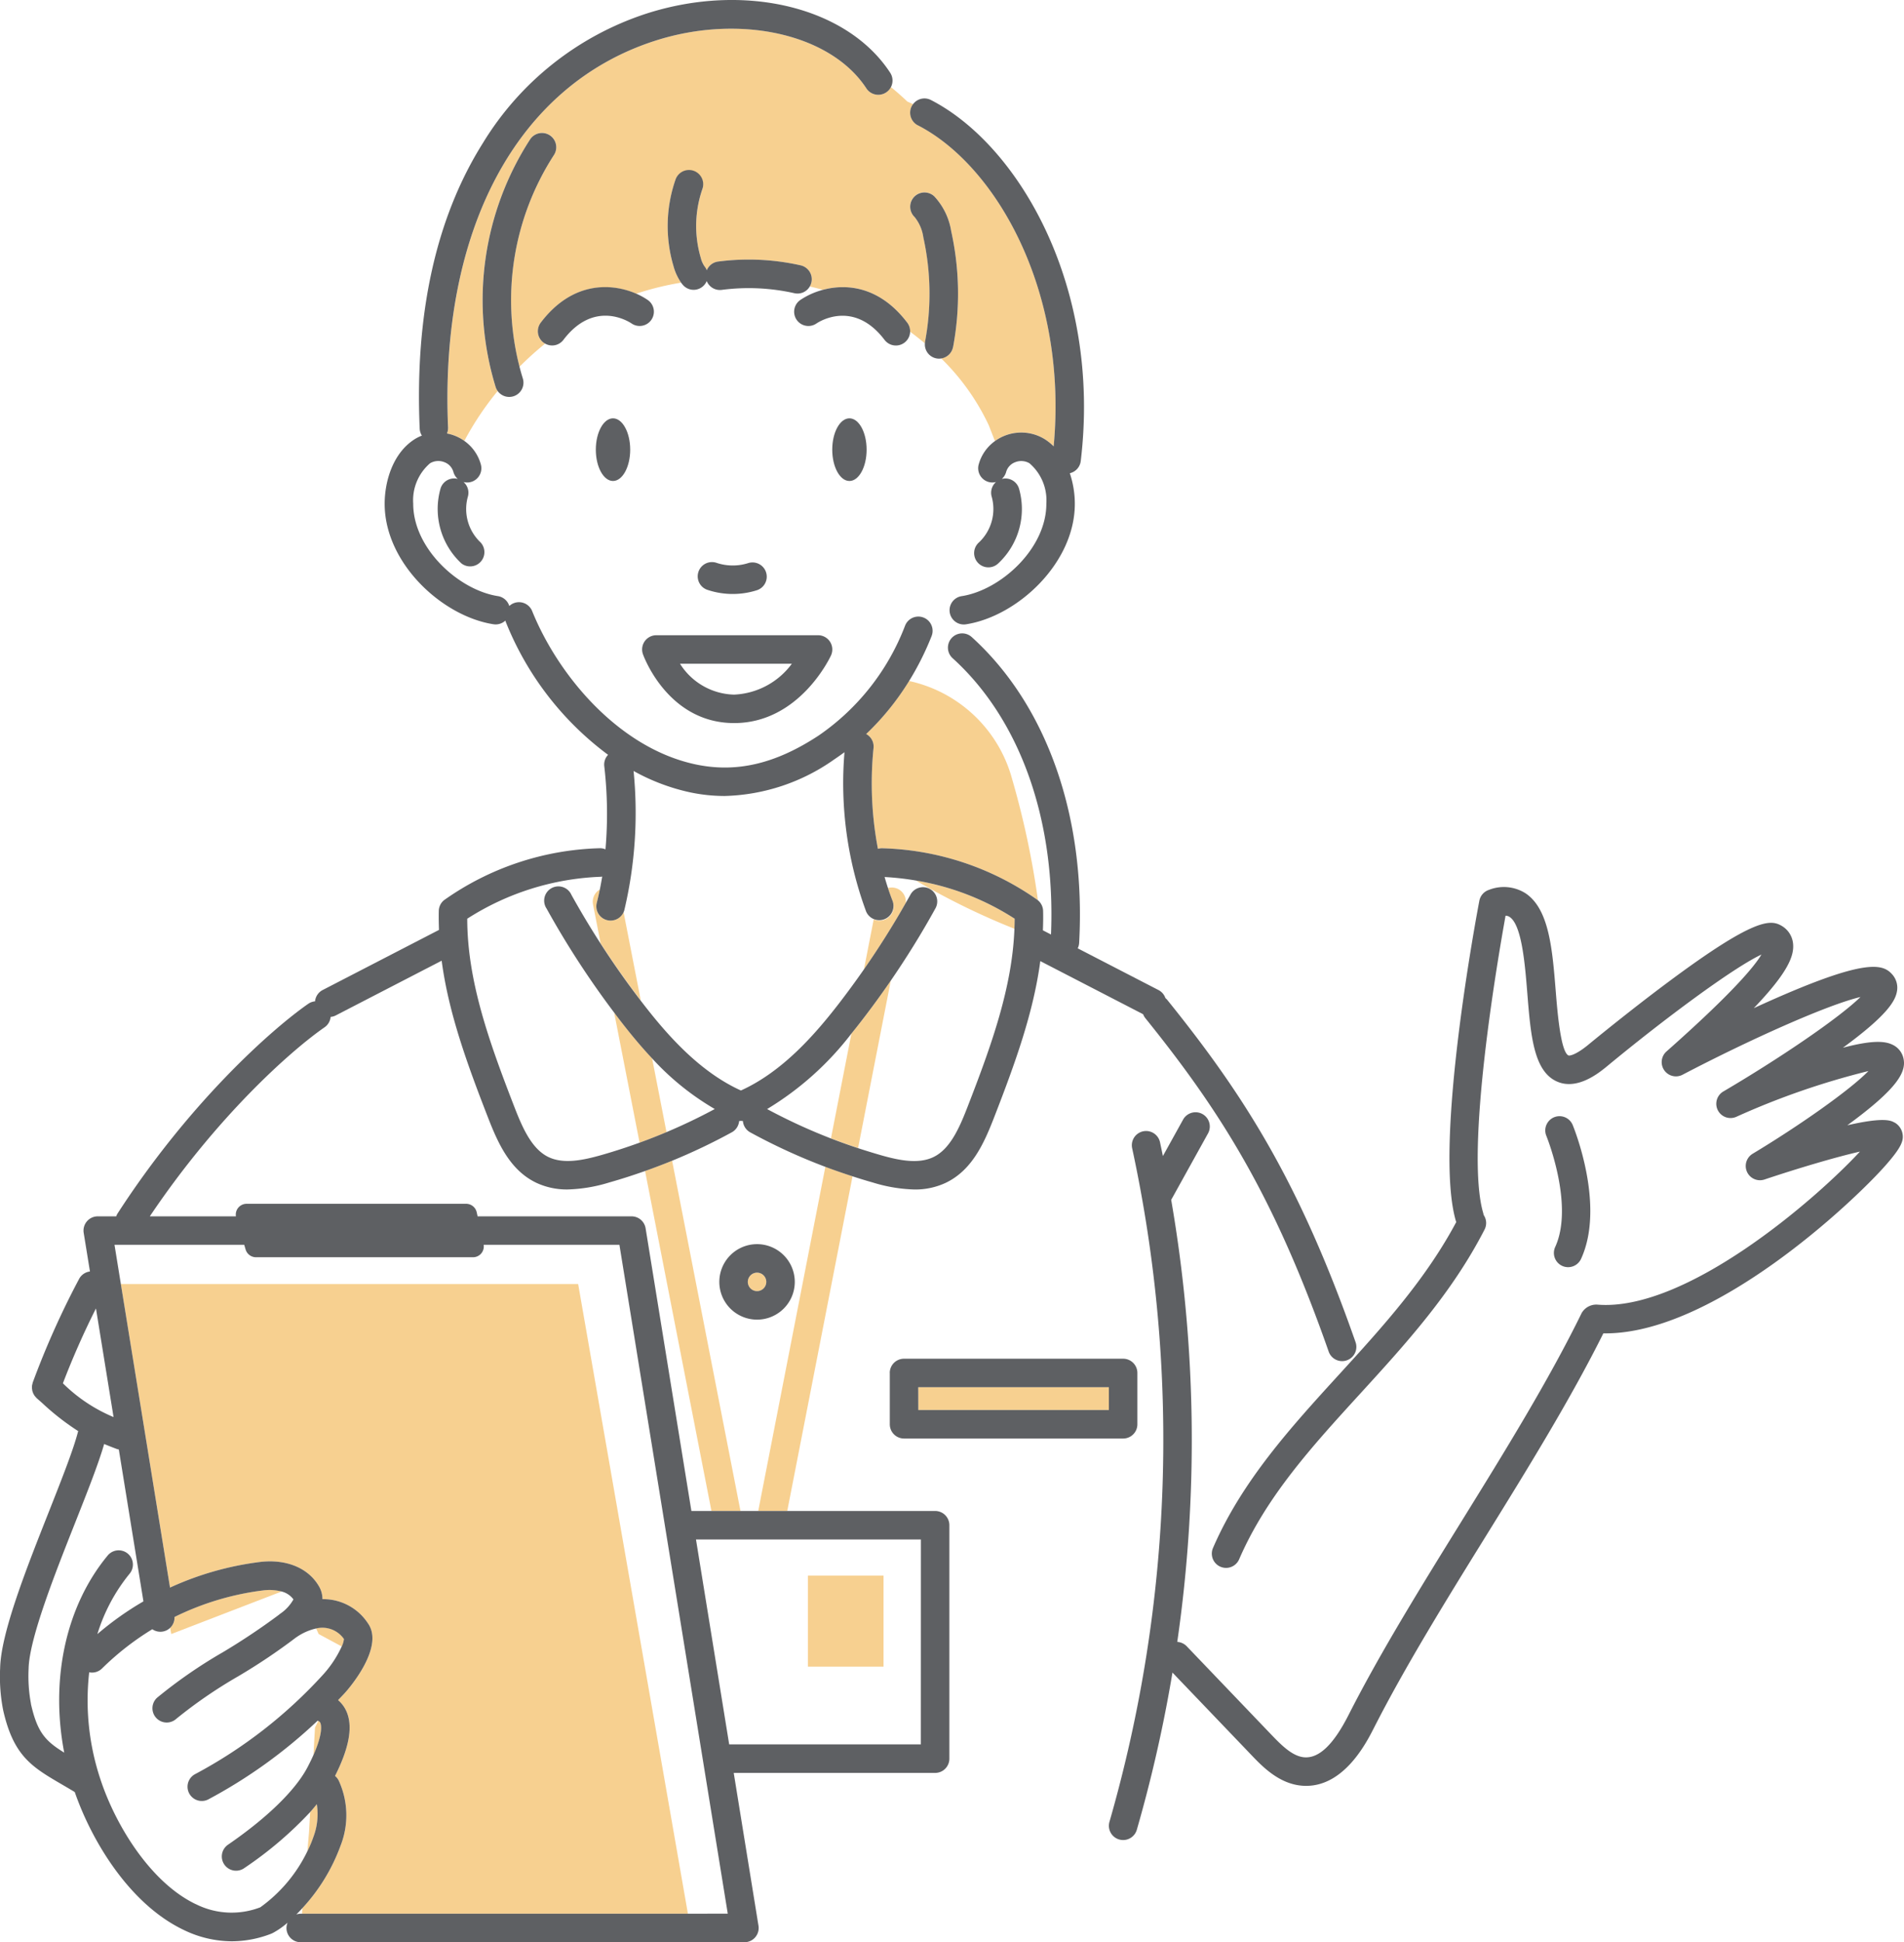 <svg xmlns="http://www.w3.org/2000/svg" xmlns:xlink="http://www.w3.org/1999/xlink" width="172.075" height="175.466" viewBox="0 0 172.075 175.466"><defs><clipPath id="a"><rect width="172.075" height="175.466" fill="none"></rect></clipPath></defs><g clip-path="url(#a)"><path d="M38.156,212.507c.84-1.884.719-2.653.648-2.864a.3.3,0,0,0-.188-.21l-.021-.013-.3.6Z" transform="translate(-9.828 -53.943)" fill="#f7d090"></path><path d="M37.416,223.811a10.54,10.54,0,0,0,.558-1.324,5.8,5.8,0,0,0,.3-2.938c-.195.241-.394.48-.605.715l-.106,1.855Z" transform="translate(-9.638 -56.552)" fill="#f7d090"></path><path d="M14.712,156.253l4.445,27.426a27.661,27.661,0,0,1,8.089-2.309c2.364-.294,4.357.5,5.334,2.128a2.31,2.31,0,0,1,.356,1.226,4.819,4.819,0,0,1,4.109,2.181c1.569,2.215-1.921,6.111-2.07,6.276-.2.226-.419.442-.628.664a2.87,2.87,0,0,1,.86,1.286c.447,1.334.076,3.158-1.132,5.563a1.281,1.281,0,0,1,.329.413,7.488,7.488,0,0,1,.163,5.9,16.748,16.748,0,0,1-3.44,5.625l-.044.51H65.96l-9.918-56.886Z" transform="translate(-3.79 -40.248)" fill="#f7d090"></path><path d="M30.8,193.615a4.465,4.465,0,0,0-1.692-.1,25.131,25.131,0,0,0-7.994,2.4,1.284,1.284,0,0,1-.4.984l.1.562Z" transform="translate(-5.337 -49.836)" fill="#f7d090"></path><path d="M40.8,199.767A2.114,2.114,0,0,0,41,199.08a2.374,2.374,0,0,0-2.523-.95l.235.514Z" transform="translate(-9.912 -51.019)" fill="#f7d090"></path><rect width="6.836" height="8.222" transform="translate(73.014 142.35)" fill="#f7d090"></rect><path d="M94.1,9.255a1.287,1.287,0,0,1-1.782-.374C89.1,3.965,80.9,2.116,73.227,4.581,60.741,8.592,53.748,21.65,54.52,39.511a1.274,1.274,0,0,1-.1.55,3.855,3.855,0,0,1,1.564.666,27.369,27.369,0,0,1,3.008-4.5,1.294,1.294,0,0,1-.186-.37,26.73,26.73,0,0,1,3.124-22.371,1.287,1.287,0,1,1,2.154,1.411,24.148,24.148,0,0,0-3.119,19.139,28.552,28.552,0,0,1,2.315-2.088,1.192,1.192,0,0,1-.145-.092,1.288,1.288,0,0,1-.248-1.8c2.892-3.812,6.463-3.555,8.619-2.619a26.567,26.567,0,0,1,4.06-1,4.841,4.841,0,0,1-.683-1.491,12.773,12.773,0,0,1,.187-7.815,1.288,1.288,0,0,1,2.43.852A10.174,10.174,0,0,0,77.35,24.2a2.285,2.285,0,0,0,.337.762,1.279,1.279,0,0,1,.207.354,1.282,1.282,0,0,1,1.017-.783,21.383,21.383,0,0,1,7.461.339,1.28,1.28,0,0,1,.825,1.911q.607.139,1.188.3c2.159-.581,5.143-.308,7.625,2.965a1.276,1.276,0,0,1,.255.822c.475.347.923.7,1.345,1.058a1.181,1.181,0,0,1,.013-.152,23.552,23.552,0,0,0-.152-9.431,3.728,3.728,0,0,0-.79-1.84,1.287,1.287,0,1,1,1.777-1.862,5.985,5.985,0,0,1,1.525,3.137,26.159,26.159,0,0,1,.171,10.47,1.288,1.288,0,0,1-1.074,1.033,20.776,20.776,0,0,1,4.288,6.015l.567,1.448a4.051,4.051,0,0,1,4.494-.18,4.743,4.743,0,0,1,.815.654c1.319-14.07-5.239-25.386-12.266-29a1.287,1.287,0,0,1-.556-1.734,1.252,1.252,0,0,1,.115-.177c-.172-.079-.344-.16-.521-.234,0,0-.532-.529-1.485-1.313a1.272,1.272,0,0,1-.434.489" transform="translate(-14.017 -0.9)" fill="#f7d090"></path><path d="M120.426,110.6a23.569,23.569,0,0,0-8.922-3.446,64.735,64.735,0,0,0,8.9,4.356c.012-.3.02-.607.021-.911" transform="translate(-28.722 -27.6)" fill="#f7d090"></path><path d="M105.438,87.659a1.284,1.284,0,0,1,.663,1.3,31.7,31.7,0,0,0,.4,9.075,1.27,1.27,0,0,1,.4-.052,25.516,25.516,0,0,1,14.045,4.684c.007.006.013.013.019.019a77.24,77.24,0,0,0-2.326-10.925,12.377,12.377,0,0,0-9.325-8.892,23.816,23.816,0,0,1-3.878,4.788" transform="translate(-27.159 -21.346)" fill="#f7d090"></path><path d="M72.181,109.592l.687,3.517q1.712,2.659,3.633,5.167l-1.559-7.984a1.29,1.29,0,0,1-1.174.76,1.288,1.288,0,0,1-1.248-1.605q.154-.6.276-1.206a1.283,1.283,0,0,0-.615,1.353" transform="translate(-18.586 -27.881)" fill="#f7d090"></path><path d="M88.708,187.336h0" transform="translate(-22.848 -48.255)" fill="#f7d090"></path><path d="M79.491,134.018l-1.3-6.664c-1.069-1.138-2.021-2.3-2.86-3.387-.193-.249-.382-.5-.572-.755l2.3,11.76q1.231-.445,2.437-.954" transform="translate(-19.256 -31.737)" fill="#f7d090"></path><path d="M78.523,142.174l6,30.715h2.624l-6.179-31.643c-.806.33-1.621.638-2.443.928" transform="translate(-20.226 -36.383)" fill="#f7d090"></path><path d="M92.3,173.081h2.624l5.9-30.236c-.826-.266-1.645-.549-2.457-.855Z" transform="translate(-23.775 -36.574)" fill="#f7d090"></path><path d="M108.95,109.4a1.273,1.273,0,0,0-1.61-1.353c.131.4.272.794.427,1.191a1.283,1.283,0,0,1-1.716,1.643l-.881,4.514c1.351-1.94,2.616-3.944,3.78-6" transform="translate(-27.09 -27.818)" fill="#f7d090"></path><path d="M93.732,187.336h0" transform="translate(-24.142 -48.255)" fill="#f7d090"></path><path d="M103.914,122.97c-.29.376-.6.761-.912,1.151l-1.849,9.465q1.215.471,2.452.878l2.953-15.122q-1.273,1.853-2.644,3.627" transform="translate(-26.055 -30.741)" fill="#f7d090"></path><path d="M111.5,14.411c7.028,3.612,13.585,14.929,12.266,29a4.776,4.776,0,0,0-.815-.653,4.051,4.051,0,0,0-4.494.18,3.846,3.846,0,0,0-1.467,2.111,1.288,1.288,0,0,0,.9,1.581,1.274,1.274,0,0,0,.668,0,1.286,1.286,0,0,0-.39,1.337,4.143,4.143,0,0,1-1.147,4.117,1.288,1.288,0,1,0,1.731,1.907,6.71,6.71,0,0,0,1.883-6.76,1.284,1.284,0,0,0-1.557-.875,1.281,1.281,0,0,0,.393-.627,1.323,1.323,0,0,1,.816-.884,1.472,1.472,0,0,1,1.29.093,4.407,4.407,0,0,1,1.528,3.644c.017,4.038-4.1,7.812-7.657,8.363a1.287,1.287,0,1,0,.395,2.544c4.662-.724,9.859-5.547,9.836-10.919a8.749,8.749,0,0,0-.453-2.732,1.284,1.284,0,0,0,.988-1.1c1.883-15.7-5.571-28.52-13.541-32.617a1.285,1.285,0,0,0-1.618.379,1.335,1.335,0,0,0-.116.178,1.288,1.288,0,0,0,.557,1.734" transform="translate(-28.541 -3.086)" fill="#5e6063"></path><path d="M88.088,71.277a7.165,7.165,0,0,0,2.175-.336,1.287,1.287,0,1,0-.78-2.453,4.629,4.629,0,0,1-2.892-.034,1.288,1.288,0,0,0-.837,2.435,7.188,7.188,0,0,0,2.335.388" transform="translate(-21.865 -17.615)" fill="#5e6063"></path><path d="M72.531,53.737c0,1.563.7,2.83,1.553,2.83s1.554-1.267,1.554-2.83-.7-2.83-1.554-2.83-1.553,1.267-1.553,2.83" transform="translate(-18.683 -13.113)" fill="#5e6063"></path><path d="M102.864,56.567c.858,0,1.553-1.267,1.553-2.83s-.695-2.83-1.553-2.83-1.553,1.267-1.553,2.83.695,2.83,1.553,2.83" transform="translate(-26.096 -13.113)" fill="#5e6063"></path><path d="M106.894,38.151c-2.483-3.273-5.466-3.545-7.625-2.965a6.75,6.75,0,0,0-2.039.918,1.287,1.287,0,0,0,1.462,2.12c.134-.092,3.332-2.232,6.151,1.483a1.287,1.287,0,0,0,2.051-1.556" transform="translate(-24.902 -9.001)" fill="#5e6063"></path><path d="M65.733,38.151a1.287,1.287,0,0,0,.248,1.8,1.185,1.185,0,0,0,.145.091,1.279,1.279,0,0,0,1.659-.339c2.734-3.6,5.809-1.711,6.157-1.479A1.288,1.288,0,0,0,75.4,36.1a6.207,6.207,0,0,0-1.046-.572c-2.155-.935-5.726-1.192-8.618,2.619" transform="translate(-16.864 -9.001)" fill="#5e6063"></path><path d="M78.4,77.843a1.288,1.288,0,0,0-.158,1.176c.091.254,2.3,6.216,8.242,6.216,5.857,0,8.638-5.862,8.753-6.112A1.287,1.287,0,0,0,94.067,77.3H79.451a1.288,1.288,0,0,0-1.053.547m13.3,2.028a6.85,6.85,0,0,1-5.221,2.79,5.945,5.945,0,0,1-4.887-2.79Z" transform="translate(-20.134 -19.91)" fill="#5e6063"></path><path d="M65.2,18.159a1.288,1.288,0,0,0-2.155-1.411,26.733,26.733,0,0,0-3.123,22.371,1.288,1.288,0,0,0,1.229.905,1.3,1.3,0,0,0,.384-.059,1.288,1.288,0,0,0,.846-1.613c-.109-.35-.208-.7-.3-1.056A24.152,24.152,0,0,1,65.2,18.159" transform="translate(-15.131 -4.164)" fill="#5e6063"></path><path d="M114.678,37.386a26.155,26.155,0,0,0-.171-10.47,5.989,5.989,0,0,0-1.524-3.138A1.287,1.287,0,1,0,111.2,25.64a3.728,3.728,0,0,1,.79,1.84,23.562,23.562,0,0,1,.153,9.43,1.335,1.335,0,0,0-.013.152,1.283,1.283,0,0,0,1.041,1.35,1.251,1.251,0,0,0,.239.022,1.36,1.36,0,0,0,.191-.016,1.288,1.288,0,0,0,1.073-1.033" transform="translate(-28.542 -6.033)" fill="#5e6063"></path><path d="M93.29,29.3a21.387,21.387,0,0,0-7.461-.339,1.281,1.281,0,0,0-1.016.783,1.28,1.28,0,0,0-.207-.354,2.262,2.262,0,0,1-.337-.762,10.18,10.18,0,0,1,.148-6.227,1.287,1.287,0,1,0-2.429-.852,12.768,12.768,0,0,0-.187,7.815,4.842,4.842,0,0,0,.683,1.491c.049.068.1.135.157.2a1.279,1.279,0,0,0,2.165-.337,1.283,1.283,0,0,0,1.356.8,18.828,18.828,0,0,1,6.566.3,1.277,1.277,0,0,0,1.387-.6,1.259,1.259,0,0,0,.151-.373A1.286,1.286,0,0,0,93.29,29.3" transform="translate(-20.936 -5.329)" fill="#5e6063"></path><path d="M91.867,154.871a.835.835,0,1,0,.835.835.836.836,0,0,0-.835-.835" transform="translate(-23.448 -39.892)" fill="#f7d090"></path><path d="M90.974,151.4a3.41,3.41,0,1,0,3.41,3.41,3.413,3.413,0,0,0-3.41-3.41m0,4.245a.835.835,0,1,1,.835-.835.836.836,0,0,1-.835.835" transform="translate(-22.555 -38.999)" fill="#5e6063"></path><rect width="17.227" height="2.062" transform="translate(82.991 125.327)" fill="#f7d090"></rect><path d="M108.316,166.628v4.637a1.288,1.288,0,0,0,1.288,1.287h19.8a1.287,1.287,0,0,0,1.287-1.287v-4.637a1.287,1.287,0,0,0-1.287-1.287H109.6a1.288,1.288,0,0,0-1.288,1.287m2.575,1.287h17.227v2.062H110.891Z" transform="translate(-27.9 -42.589)" fill="#5e6063"></path><path d="M84.515,136.507H62.485l-4.138-25.536a1.287,1.287,0,0,0-1.271-1.082H43.163l-.078-.36a.979.979,0,0,0-.958-.772H22.283a.975.975,0,0,0-.961,1.132H13.54c6.05-9.006,12.715-14.945,15.8-17.085a1.278,1.278,0,0,0,.54-.932,1.272,1.272,0,0,0,.471-.137l9.565-4.942c.619,4.682,2.278,9.267,4.2,14.2.915,2.353,2.005,4.744,4.358,5.867a6.489,6.489,0,0,0,2.829.6,13.915,13.915,0,0,0,3.734-.624c1.1-.311,2.186-.662,3.264-1.043.821-.29,1.636-.6,2.443-.928a53.486,53.486,0,0,0,5.392-2.568,1.286,1.286,0,0,0,.664-1.015.9.9,0,0,1,.341,0A1.285,1.285,0,0,0,67.8,102.3a53.658,53.658,0,0,0,6.8,3.12c.811.306,1.631.589,2.457.855.612.2,1.227.389,1.846.564a13.925,13.925,0,0,0,3.734.624,6.482,6.482,0,0,0,2.83-.6c2.352-1.122,3.443-3.513,4.358-5.866,1.915-4.922,3.57-9.5,4.193-14.167l9.294,4.8a1.287,1.287,0,0,0,.194.347c6.739,8.357,11.611,15.966,16.574,30.131a1.288,1.288,0,0,0,1.215.862,1.272,1.272,0,0,0,.425-.073,1.287,1.287,0,0,0,.789-1.641c-5.086-14.515-10.084-22.32-17-30.9a1.254,1.254,0,0,0-.185-.186,1.281,1.281,0,0,0-.624-.725l-7.3-3.769a1.276,1.276,0,0,0,.128-.49c.627-11.4-2.91-21.47-9.706-27.63a1.287,1.287,0,0,0-1.729,1.908c6.1,5.527,9.32,14.6,8.892,24.963l-.733-.378c.023-.582.034-1.166.019-1.755a1.288,1.288,0,0,0-.463-.954c-.007-.006-.013-.013-.019-.019a25.517,25.517,0,0,0-14.046-4.685,1.29,1.29,0,0,0-.4.053,31.662,31.662,0,0,1-.4-9.075,1.286,1.286,0,0,0-.663-1.3,23.858,23.858,0,0,0,3.878-4.787,25.794,25.794,0,0,0,2.036-4.062,1.287,1.287,0,1,0-2.394-.947A21.2,21.2,0,0,1,74,66.441c-3.918,2.581-7.474,3.409-11.19,2.606-6.9-1.494-12.365-8.026-14.715-13.839a1.287,1.287,0,0,0-1.676-.71,1.262,1.262,0,0,0-.391.252A1.283,1.283,0,0,0,45,53.856c-3.555-.552-7.673-4.325-7.656-8.363a4.4,4.4,0,0,1,1.527-3.643,1.465,1.465,0,0,1,1.29-.094,1.317,1.317,0,0,1,.816.883,1.28,1.28,0,0,0,.393.627,1.284,1.284,0,0,0-1.557.874A6.713,6.713,0,0,0,41.7,50.9,1.288,1.288,0,0,0,43.428,49a4.142,4.142,0,0,1-1.147-4.118,1.286,1.286,0,0,0-.39-1.337,1.272,1.272,0,0,0,.667,0,1.288,1.288,0,0,0,.9-1.581,3.847,3.847,0,0,0-1.5-2.134,3.895,3.895,0,0,0-1.564-.666,1.271,1.271,0,0,0,.1-.549C39.73,20.751,46.723,7.692,59.209,3.681c7.671-2.465,15.878-.615,19.088,4.3a1.287,1.287,0,0,0,2.155-1.408C76.568.624,67.3-1.624,58.421,1.229a27.16,27.16,0,0,0-14.782,11.7c-4.237,6.74-6.158,15.416-5.71,25.79a1.279,1.279,0,0,0,.2.635,3.808,3.808,0,0,0-.634.313c-2,1.259-2.722,3.828-2.731,5.812-.023,5.371,5.174,10.195,9.836,10.919a1.3,1.3,0,0,0,.2.015,1.281,1.281,0,0,0,.874-.348c.011.036.017.072.031.107a27.758,27.758,0,0,0,9.25,12.021,1.281,1.281,0,0,0-.34,1.059,37.282,37.282,0,0,1,.105,7.481,1.258,1.258,0,0,0-.536-.1,25.513,25.513,0,0,0-14.045,4.685,1.283,1.283,0,0,0-.483.973c-.015.578,0,1.15.017,1.721l-10.511,5.43a1.285,1.285,0,0,0-.689,1.023,1.275,1.275,0,0,0-.61.219C24.5,93.026,17.09,99.641,10.634,109.618a1.227,1.227,0,0,0-.13.271H8.835a1.287,1.287,0,0,0-1.271,1.493l.566,3.489a1.285,1.285,0,0,0-.981.672,75.826,75.826,0,0,0-4.192,9.365c0,.006,0,.012,0,.018a1.306,1.306,0,0,0-.039.15c-.007.033-.018.067-.022.1a1.254,1.254,0,0,0-.007.129c0,.041-.006.082,0,.122s.011.079.017.118.01.084.021.125.028.081.042.122.024.074.041.11.041.071.062.106a1.262,1.262,0,0,0,.067.109c.021.027.046.052.069.078a1.24,1.24,0,0,0,.1.112l.013.014.47.412a22.552,22.552,0,0,0,3.279,2.561c-.008.026-.021.049-.027.076-.416,1.621-1.5,4.354-2.643,7.249-2.028,5.126-4.327,10.935-4.388,14.1A15.674,15.674,0,0,0,.285,154.5c.941,4.166,2.6,5.135,5.357,6.741.344.2.72.422,1.114.659,1.519,4.39,4.93,10.11,9.837,12.453a10.019,10.019,0,0,0,4.351,1.03,9.906,9.906,0,0,0,3.578-.688c.02-.008.038-.02.057-.029s.033-.01.049-.018a7.068,7.068,0,0,0,1.362-.948,1.274,1.274,0,0,0-.1.483,1.287,1.287,0,0,0,1.287,1.287h40.1a1.287,1.287,0,0,0,1.271-1.493l-2.237-13.805h18.2A1.287,1.287,0,0,0,85.8,158.88V137.794a1.287,1.287,0,0,0-1.287-1.287M54.3,79.211a1.146,1.146,0,0,0,.125-.018q-.095.579-.214,1.165c-.082.4-.174.8-.276,1.206a1.288,1.288,0,0,0,.93,1.566,1.315,1.315,0,0,0,.319.04,1.289,1.289,0,0,0,1.173-.759,1.385,1.385,0,0,0,.073-.211,38.2,38.2,0,0,0,.83-12.547,18.577,18.577,0,0,0,5.01,1.909,15.146,15.146,0,0,0,3.218.35,17.915,17.915,0,0,0,9.933-3.322c.3-.2.6-.413.9-.632A33.467,33.467,0,0,0,78.277,82.35a1.288,1.288,0,0,0,2.4-.932c-.154-.4-.3-.794-.426-1.191-.11-.333-.211-.664-.306-.994a24.781,24.781,0,0,1,2.837.318A23.569,23.569,0,0,1,91.7,83c0,.3-.009.607-.021.911-.2,5.286-2.052,10.47-4.262,16.153-.728,1.872-1.565,3.759-3.067,4.475-1.35.644-3.083.3-4.754-.178-.688-.2-1.371-.409-2.051-.633q-1.237-.408-2.452-.877a51.09,51.09,0,0,1-5.765-2.654,27.479,27.479,0,0,0,7.613-6.812c.317-.391.622-.776.912-1.151q1.37-1.772,2.644-3.627c1.447-2.107,2.8-4.286,4.028-6.514a1.288,1.288,0,1,0-2.253-1.247c-.137.246-.278.491-.417.736-1.164,2.051-2.428,4.055-3.78,6q-1.094,1.57-2.258,3.081c-2.158,2.79-5.087,6.15-8.856,7.857-3.769-1.707-6.7-5.067-8.856-7.857-.067-.085-.131-.173-.2-.259q-1.917-2.5-3.633-5.166-1.386-2.154-2.627-4.387A1.287,1.287,0,1,0,49.4,82.088a79.754,79.754,0,0,0,6.1,9.386c.191.252.379.506.572.755.839,1.085,1.791,2.25,2.86,3.388a23.976,23.976,0,0,0,5.666,4.576q-2.129,1.147-4.365,2.088-1.206.509-2.437.954c-1.143.414-2.3.791-3.466,1.123-1.671.473-3.4.822-4.754.178-1.5-.716-2.339-2.6-3.067-4.475C44.174,94.052,42.235,88.6,42.227,83A24,24,0,0,1,54.3,79.211m-45.627,39,1.59,9.813a14.349,14.349,0,0,1-4.578-3.051,72.761,72.761,0,0,1,2.987-6.762M2.8,153.928a13.523,13.523,0,0,1-.215-3.162c.053-2.7,2.356-8.522,4.208-13.2,1.128-2.852,2.114-5.345,2.62-7.109.344.143.713.289,1.116.44a1.36,1.36,0,0,0,.21.057l2.224,13.721A27.79,27.79,0,0,0,8.8,147.631a16.09,16.09,0,0,1,2.917-5.461,1.287,1.287,0,1,0-1.984-1.641c-3.794,4.583-5.2,11.195-3.929,17.811-1.724-1.065-2.431-1.841-3.011-4.411m14.9,18.1c-4.065-1.941-7.273-7.117-8.651-11.384a22.523,22.523,0,0,1-.981-9.563,1.283,1.283,0,0,0,1.16-.346,25.028,25.028,0,0,1,4.544-3.545,1.279,1.279,0,0,0,2.007-1.107,25.116,25.116,0,0,1,7.994-2.4,4.461,4.461,0,0,1,1.692.1,1.893,1.893,0,0,1,1.062.712,3.835,3.835,0,0,1-1.175,1.281l-.045.03a1.1,1.1,0,0,0-.094.08,60.033,60.033,0,0,1-5.055,3.376,43.947,43.947,0,0,0-5.956,4.117,1.288,1.288,0,0,0,1.742,1.9,42.587,42.587,0,0,1,5.57-3.825,53.91,53.91,0,0,0,5.261-3.531l.007,0a5.054,5.054,0,0,1,1.786-.8,2.372,2.372,0,0,1,2.523.95,2.108,2.108,0,0,1-.206.687,10.019,10.019,0,0,1-1.61,2.456A42.887,42.887,0,0,1,17.6,160.3a1.288,1.288,0,0,0,1.21,2.273,45.455,45.455,0,0,0,9.9-7.124c.018.01.033.022.052.031l.021.013a.3.3,0,0,1,.188.21c.071.21.192.979-.648,2.864-.15.336-.327.7-.544,1.115-1.092,2.066-3.63,4.537-7.144,6.956a1.288,1.288,0,1,0,1.46,2.121,34.1,34.1,0,0,0,5.932-5.045c.21-.235.411-.474.605-.716a5.807,5.807,0,0,1-.3,2.939,10.7,10.7,0,0,1-.558,1.324,13.411,13.411,0,0,1-4.248,5.052,7.2,7.2,0,0,1-5.829-.286m44.469.866H27.181a1.287,1.287,0,0,0-.4.069c.183-.183.367-.376.553-.579a16.759,16.759,0,0,0,3.44-5.625,7.49,7.49,0,0,0-.164-5.9,1.281,1.281,0,0,0-.329-.413c1.209-2.405,1.58-4.229,1.133-5.563a2.87,2.87,0,0,0-.86-1.286c.209-.222.423-.438.628-.664.149-.165,3.639-4.061,2.07-6.276a4.822,4.822,0,0,0-4.109-2.182,2.3,2.3,0,0,0-.355-1.225c-.978-1.626-2.971-2.422-5.334-2.128a27.666,27.666,0,0,0-8.089,2.309L10.922,116l-.574-3.541H22.071l.127.426a.98.98,0,0,0,.939.7H42.749a.976.976,0,0,0,.963-1.127H55.98l9.792,60.428Zm21.057-15.3H65.9l-3-18.511H83.228Z" transform="translate(0 0)" fill="#5e6063"></path><path d="M205.983,129.224c-.3-.169-.908-.52-4.259.247,4.647-3.394,5.4-4.894,5.046-6.151a1.783,1.783,0,0,0-.976-1.133c-.63-.3-1.69-.454-4.469.279,3.982-2.913,4.736-4.215,4.884-5.094a1.8,1.8,0,0,0-.394-1.492c-.851-1-2.362-1.556-11.406,2.494q-.572.256-1.138.517c3-3.14,3.671-4.676,3.549-5.836a2.091,2.091,0,0,0-1.085-1.632c-1-.561-2.519-.6-10.1,5.034-3.754,2.789-7.326,5.743-7.354,5.766-1.128.92-1.67.976-1.752.941-.713-.3-1.013-4.021-1.157-5.806-.308-3.819-.6-7.426-2.734-8.848a3.667,3.667,0,0,0-3.305-.306,1.289,1.289,0,0,0-.865.982c-.171.9-4.178,22.027-2.111,28.967.007.021.017.039.024.06-2.783,5.222-6.734,9.555-10.564,13.747-4.321,4.73-8.789,9.62-11.421,15.7a1.287,1.287,0,1,0,2.362,1.023c2.461-5.682,6.589-10.2,10.96-14.985,4.067-4.452,8.273-9.056,11.225-14.815a1.284,1.284,0,0,0-.091-1.314,1.14,1.14,0,0,0-.028-.148c-1.669-5.607,1.279-22.82,2.013-26.884a.687.687,0,0,1,.373.118c1.1.73,1.385,4.3,1.595,6.911.305,3.785.569,7.054,2.713,7.968,1.824.778,3.754-.8,4.4-1.319,5.218-4.323,11.517-8.991,14.044-10.167-.659,1.109-2.682,3.531-8.591,8.763a1.287,1.287,0,0,0,1.45,2.1c5.985-3.131,13.061-6.314,16.09-7.028-2.013,1.968-7.471,5.643-12.4,8.539a1.288,1.288,0,0,0,1.163,2.292,69.182,69.182,0,0,1,11.956-4.142c-1.691,1.739-6.295,4.965-10.466,7.474a1.288,1.288,0,0,0,1.074,2.324c2.988-1,6.431-2.024,8.625-2.521-4.013,4.336-15.756,14.505-23.757,13.823a1.534,1.534,0,0,0-1.388.754c-2.982,6.1-7.011,12.608-10.908,18.9-3.587,5.793-7.3,11.784-10.168,17.43-1.356,2.666-2.661,3.911-3.98,3.815-1.03-.076-1.984-.99-2.951-2l-7.692-8.034a1.281,1.281,0,0,0-.853-.391,127.438,127.438,0,0,0-.548-39.937l3.343-6.03a1.288,1.288,0,0,0-2.252-1.249l-1.841,3.322c-.086-.417-.171-.834-.261-1.249a1.287,1.287,0,1,0-2.516.546,124.7,124.7,0,0,1-2.053,60.852,1.287,1.287,0,0,0,2.474.714,126.231,126.231,0,0,0,3.221-14.2l7.119,7.435c1,1.048,2.519,2.631,4.619,2.788.118.009.233.013.347.013,3.46,0,5.452-3.914,6.12-5.229,2.824-5.55,6.5-11.493,10.062-17.242,3.78-6.1,7.68-12.408,10.674-18.41.065,0,.129,0,.194,0,9.823,0,22.355-11.839,25.27-15.13,1.5-1.695,1.7-2.3,1.567-2.944a1.469,1.469,0,0,0-.723-.981" transform="translate(-34.771 -27.809)" fill="#5e6063"></path><path d="M189.634,149.352a1.287,1.287,0,0,0,1.708-.632c2.206-4.8-.633-11.8-.755-12.094a1.287,1.287,0,0,0-2.381.981c.026.062,2.532,6.261.8,10.038a1.287,1.287,0,0,0,.632,1.708" transform="translate(-48.454 -34.988)" fill="#5e6063"></path></g></svg>